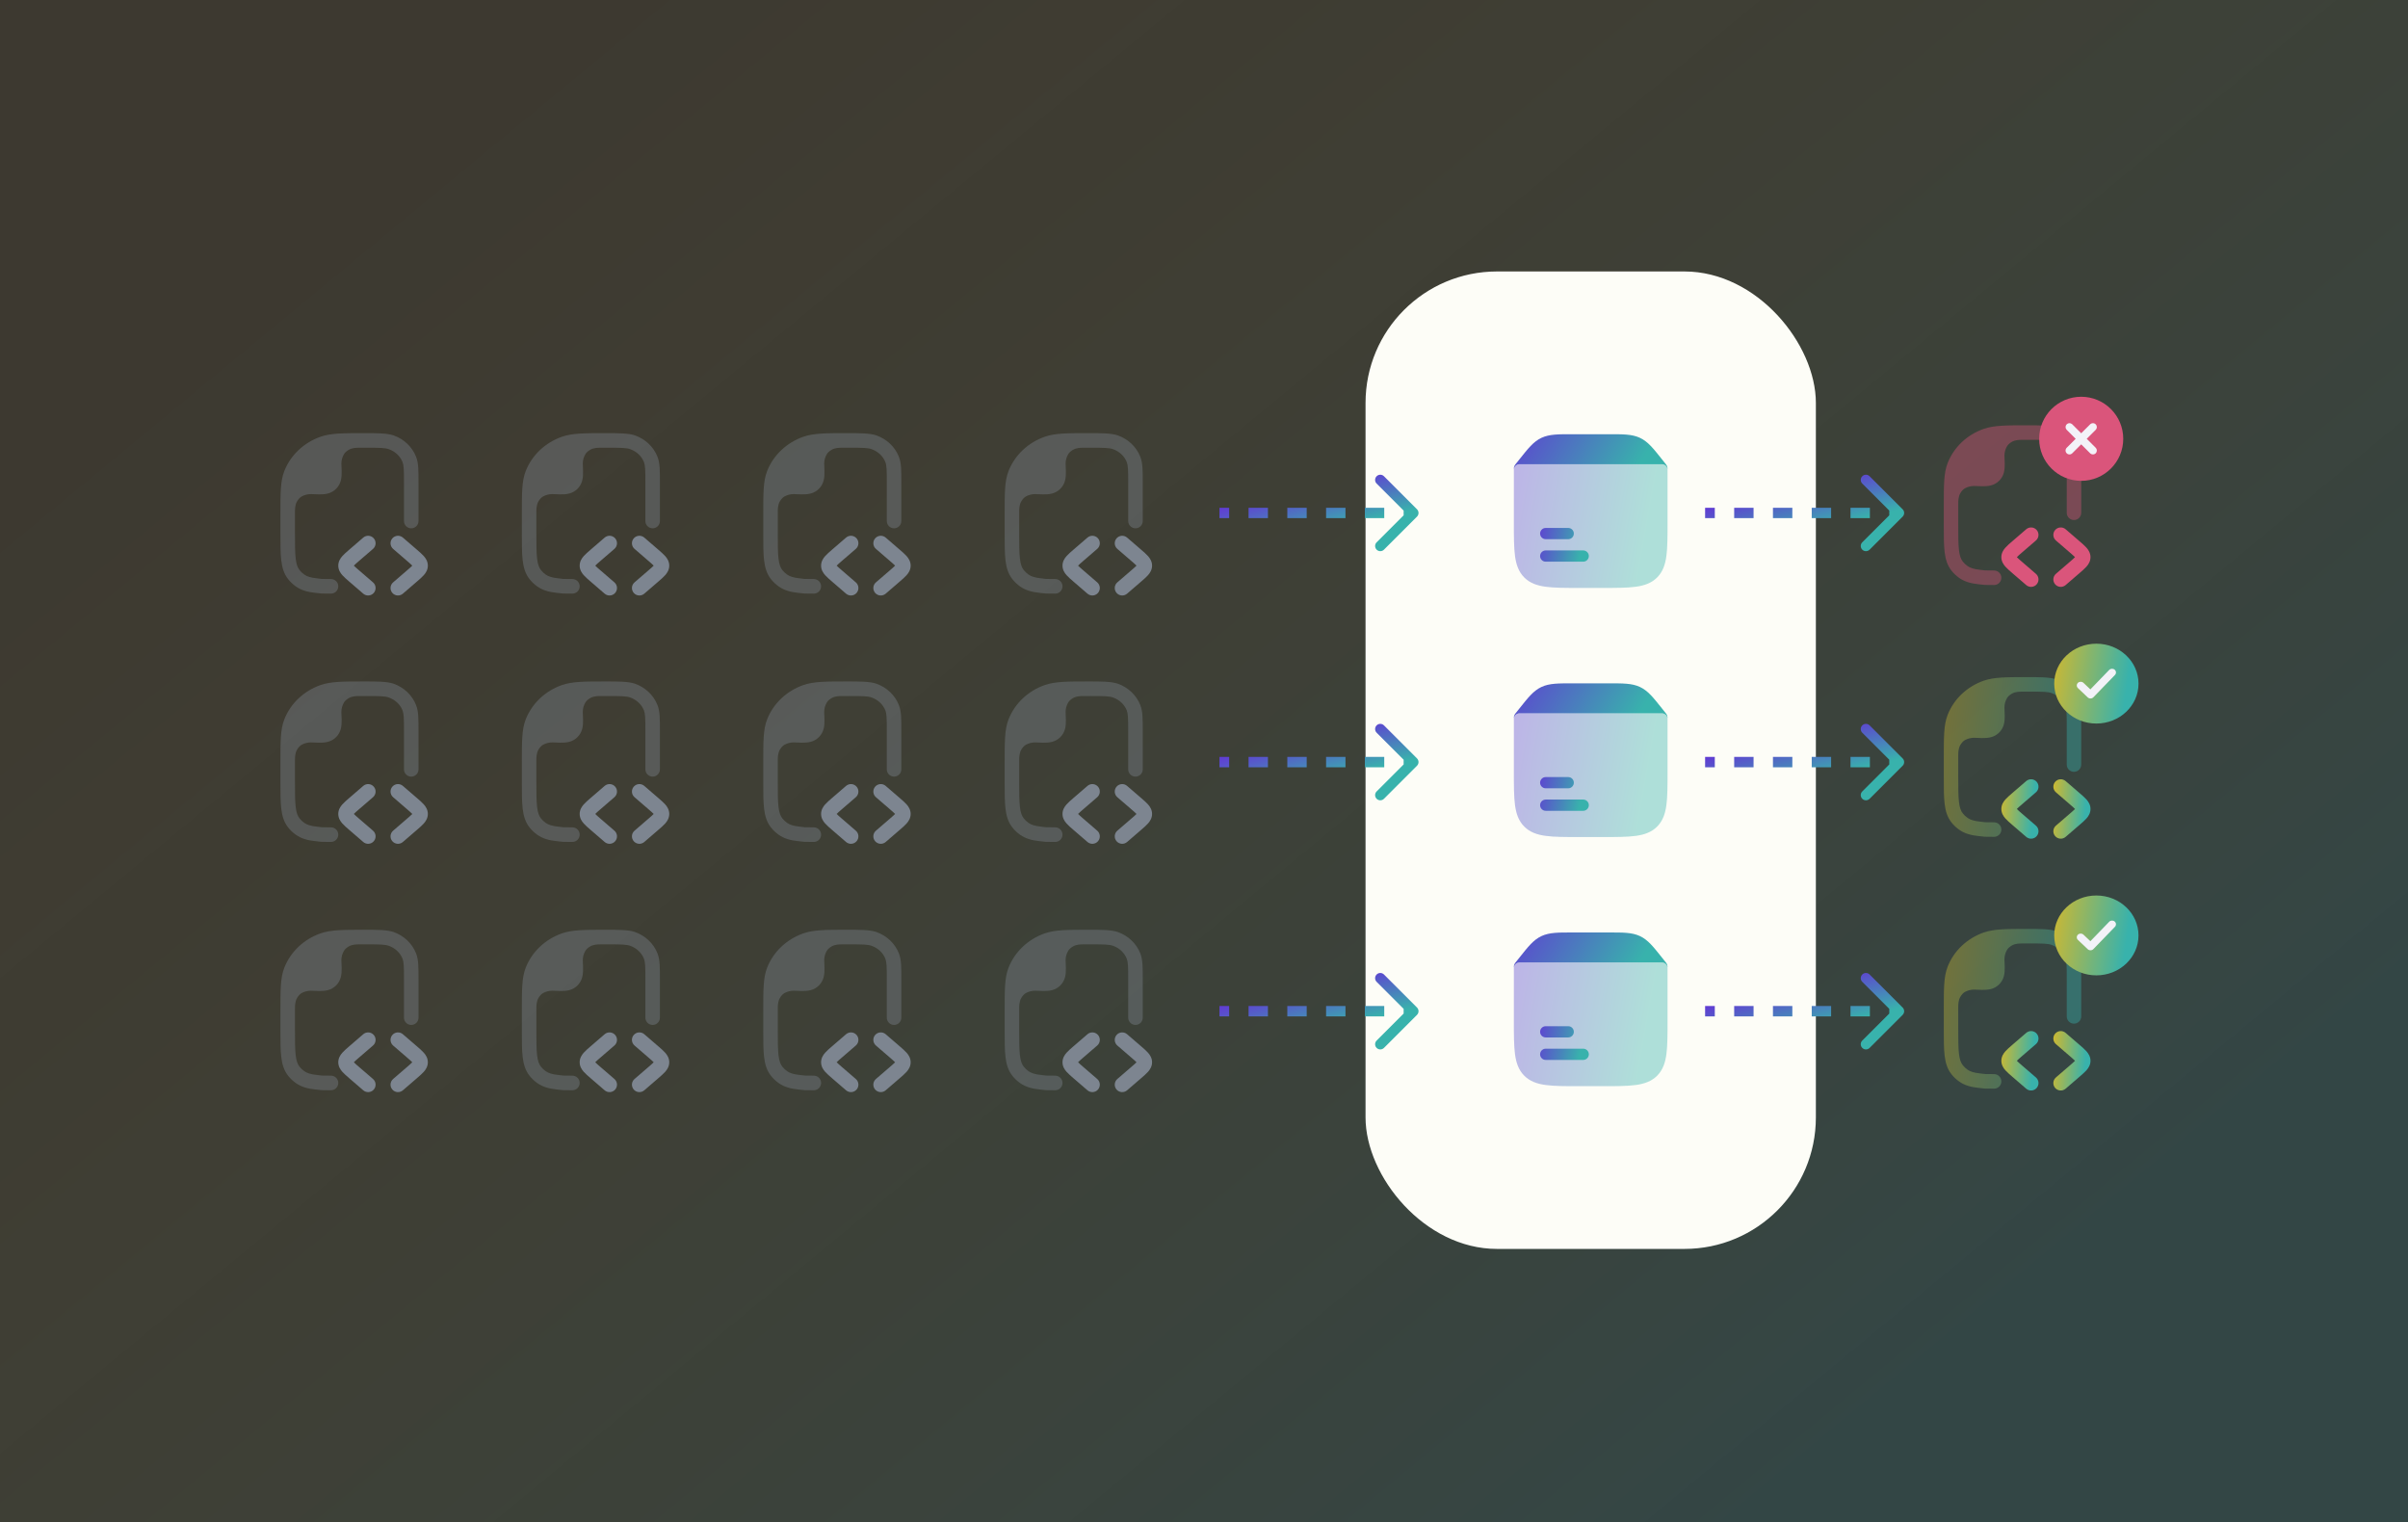 <svg width="348" height="220" viewBox="0 0 348 220" fill="none" xmlns="http://www.w3.org/2000/svg">
<rect x="0" y="0" width="348" height="220" fill="#333333" stroke="none"/>
<rect width="348" height="220" fill="url(#paint0_linear_3001_172)"/>
<path fill-rule="evenodd" clip-rule="evenodd" d="M56.7 77.796C56.311 78.248 56.362 78.929 56.813 79.318L58.797 81.028C59.193 81.369 59.431 81.576 59.583 81.737C59.431 81.897 59.193 82.105 58.797 82.445L56.813 84.155C56.362 84.544 56.311 85.225 56.7 85.677C57.089 86.128 57.77 86.178 58.221 85.79L60.206 84.079C60.222 84.066 60.237 84.052 60.253 84.038C60.629 83.714 60.99 83.403 61.248 83.112C61.531 82.793 61.832 82.343 61.832 81.737C61.832 81.13 61.531 80.68 61.248 80.361C60.99 80.07 60.629 79.759 60.253 79.435C60.237 79.421 60.222 79.408 60.206 79.394L58.221 77.683C57.77 77.295 57.089 77.345 56.7 77.796Z" fill="#7D8590"/>
<path fill-rule="evenodd" clip-rule="evenodd" d="M54.019 77.796C54.408 78.248 54.358 78.929 53.907 79.318L51.922 81.028C51.527 81.369 51.289 81.576 51.137 81.737C51.289 81.897 51.527 82.105 51.922 82.445L53.907 84.155C54.358 84.544 54.408 85.225 54.019 85.677C53.63 86.128 52.949 86.178 52.498 85.79L50.514 84.079C50.498 84.066 50.482 84.052 50.467 84.038C50.09 83.714 49.729 83.403 49.472 83.112C49.189 82.793 48.888 82.343 48.888 81.737C48.888 81.13 49.189 80.68 49.472 80.361C49.729 80.07 50.09 79.759 50.467 79.435C50.482 79.421 50.498 79.408 50.514 79.394L52.498 77.683C52.949 77.295 53.63 77.345 54.019 77.796Z" fill="#7D8590"/>
<path opacity="0.4" d="M45.583 85.671C46.642 85.781 46.17 85.781 47.833 85.781C48.415 85.781 48.887 85.309 48.887 84.727C48.887 84.145 48.415 83.673 47.833 83.673C46.098 83.673 46.738 83.672 45.8 83.573C44.879 83.477 44.357 83.297 43.971 83.024C43.711 82.84 43.482 82.623 43.29 82.381C43.014 82.033 42.831 81.567 42.732 80.718C42.63 79.844 42.628 78.704 42.628 77.061L42.628 73.932C42.628 73.644 42.628 72.956 42.931 72.446C43.117 72.132 43.356 71.87 43.601 71.737C43.997 71.521 44.45 71.399 44.932 71.399L46.054 71.438C46.464 71.447 46.942 71.434 47.404 71.31C48.304 71.069 49.006 70.367 49.248 69.467C49.371 69.005 49.384 68.527 49.376 68.117L49.336 66.995C49.336 66.49 49.47 66.051 49.705 65.643C49.842 65.405 50.08 65.187 50.408 64.996C50.907 64.706 51.504 64.703 51.869 64.701C52.233 64.7 52.618 64.698 52.94 64.698C54.918 64.698 55.638 64.713 56.181 64.905C57.122 65.236 57.84 65.928 58.175 66.776C58.258 66.988 58.317 67.266 58.349 67.75C58.382 68.242 58.382 68.871 58.382 69.778V75.293C58.382 75.873 58.852 76.343 59.432 76.343C60.013 76.343 60.483 75.873 60.483 75.293V69.742C60.483 68.88 60.483 68.181 60.445 67.611C60.407 67.023 60.325 66.5 60.127 65.999C59.557 64.554 58.361 63.439 56.877 62.916C55.95 62.589 54.362 62.59 52.685 62.59C49.622 62.59 47.803 62.59 46.311 63.115C43.917 63.959 42.004 65.752 41.094 68.056C40.791 68.824 40.656 69.649 40.591 70.638C40.527 71.61 40.527 72.81 40.527 74.34V77.126C40.527 78.688 40.527 79.953 40.646 80.964C40.769 82.014 41.031 82.918 41.646 83.694C41.964 84.096 42.34 84.45 42.761 84.748C43.565 85.316 44.494 85.557 45.583 85.671Z" fill="#7D8590"/>
<path fill-rule="evenodd" clip-rule="evenodd" d="M91.588 77.796C91.199 78.248 91.249 78.929 91.701 79.318L93.685 81.028C94.08 81.369 94.318 81.576 94.47 81.737C94.318 81.897 94.08 82.105 93.685 82.445L91.701 84.155C91.249 84.544 91.199 85.225 91.588 85.677C91.977 86.128 92.658 86.178 93.109 85.79L95.094 84.079C95.109 84.066 95.125 84.052 95.141 84.038C95.517 83.714 95.878 83.403 96.136 83.112C96.418 82.793 96.719 82.343 96.719 81.737C96.719 81.13 96.418 80.68 96.136 80.361C95.878 80.07 95.517 79.759 95.141 79.435C95.125 79.421 95.109 79.408 95.094 79.394L93.109 77.683C92.658 77.295 91.977 77.345 91.588 77.796Z" fill="#7D8590"/>
<path fill-rule="evenodd" clip-rule="evenodd" d="M88.906 77.796C89.295 78.248 89.245 78.929 88.793 79.318L86.809 81.028C86.414 81.369 86.176 81.576 86.023 81.737C86.176 81.897 86.414 82.105 86.809 82.445L88.793 84.155C89.245 84.544 89.295 85.225 88.906 85.677C88.517 86.128 87.836 86.178 87.385 85.79L85.4 84.079C85.385 84.066 85.369 84.052 85.353 84.038C84.977 83.714 84.616 83.403 84.358 83.112C84.076 82.793 83.774 82.343 83.774 81.737C83.774 81.13 84.076 80.68 84.358 80.361C84.616 80.07 84.977 79.759 85.353 79.435C85.369 79.421 85.385 79.408 85.4 79.394L87.385 77.683C87.836 77.295 88.517 77.345 88.906 77.796Z" fill="#7D8590"/>
<path opacity="0.4" d="M80.47 85.671C81.53 85.781 81.058 85.781 82.721 85.781C83.303 85.781 83.775 85.309 83.775 84.727C83.775 84.145 83.303 83.673 82.721 83.673C80.985 83.673 81.626 83.672 80.688 83.573C79.767 83.477 79.245 83.297 78.859 83.024C78.599 82.84 78.369 82.623 78.178 82.381C77.902 82.033 77.719 81.567 77.62 80.718C77.517 79.844 77.516 78.704 77.516 77.061L77.516 73.932C77.516 73.644 77.516 72.956 77.818 72.446C78.005 72.132 78.244 71.87 78.489 71.737C78.884 71.521 79.338 71.399 79.82 71.399L80.942 71.438C81.352 71.447 81.83 71.434 82.292 71.31C83.192 71.069 83.894 70.367 84.135 69.467C84.259 69.005 84.272 68.527 84.263 68.117L84.224 66.995C84.224 66.49 84.358 66.051 84.593 65.643C84.729 65.405 84.967 65.187 85.296 64.996C85.795 64.706 86.391 64.703 86.756 64.701C87.121 64.7 87.506 64.698 87.828 64.698C89.806 64.698 90.525 64.713 91.068 64.905C92.01 65.236 92.728 65.928 93.062 66.776C93.146 66.988 93.205 67.266 93.237 67.75C93.269 68.242 93.27 68.871 93.27 69.778V75.293C93.27 75.873 93.74 76.343 94.32 76.343C94.9 76.343 95.37 75.873 95.37 75.293V69.742C95.37 68.88 95.37 68.181 95.333 67.611C95.294 67.023 95.213 66.5 95.015 65.999C94.445 64.554 93.249 63.439 91.764 62.916C90.838 62.589 89.25 62.59 87.573 62.59C84.51 62.59 82.69 62.59 81.199 63.115C78.804 63.959 76.891 65.752 75.981 68.056C75.678 68.824 75.544 69.649 75.479 70.638C75.415 71.61 75.415 72.81 75.415 74.34V77.126C75.415 78.688 75.415 79.953 75.534 80.964C75.657 82.014 75.919 82.918 76.534 83.694C76.852 84.096 77.228 84.45 77.649 84.748C78.453 85.316 79.381 85.557 80.47 85.671Z" fill="#7D8590"/>
<path fill-rule="evenodd" clip-rule="evenodd" d="M126.475 77.796C126.087 78.248 126.137 78.929 126.588 79.318L128.573 81.028C128.968 81.369 129.206 81.576 129.358 81.737C129.206 81.897 128.968 82.105 128.573 82.445L126.588 84.155C126.137 84.544 126.087 85.225 126.475 85.677C126.864 86.128 127.545 86.178 127.997 85.79L129.981 84.079C129.997 84.066 130.013 84.052 130.028 84.038C130.405 83.714 130.766 83.403 131.023 83.112C131.306 82.793 131.607 82.343 131.607 81.737C131.607 81.13 131.306 80.68 131.023 80.361C130.766 80.07 130.405 79.759 130.028 79.435C130.013 79.421 129.997 79.408 129.981 79.394L127.997 77.683C127.545 77.295 126.864 77.345 126.475 77.796Z" fill="#7D8590"/>
<path fill-rule="evenodd" clip-rule="evenodd" d="M123.795 77.796C124.184 78.248 124.133 78.929 123.682 79.318L121.697 81.028C121.302 81.369 121.064 81.576 120.912 81.737C121.064 81.897 121.302 82.105 121.697 82.445L123.682 84.155C124.133 84.544 124.184 85.225 123.795 85.677C123.406 86.128 122.725 86.178 122.273 85.79L120.289 84.079C120.273 84.066 120.258 84.052 120.242 84.038C119.866 83.714 119.505 83.403 119.247 83.112C118.964 82.793 118.663 82.343 118.663 81.737C118.663 81.13 118.964 80.68 119.247 80.361C119.505 80.07 119.866 79.759 120.242 79.435C120.258 79.421 120.273 79.408 120.289 79.394L122.273 77.683C122.725 77.295 123.406 77.345 123.795 77.796Z" fill="#7D8590"/>
<path opacity="0.4" d="M115.359 85.671C116.418 85.781 115.947 85.781 117.609 85.781C118.191 85.781 118.663 85.309 118.663 84.727C118.663 84.145 118.191 83.673 117.609 83.673C115.874 83.673 116.515 83.672 115.577 83.573C114.656 83.477 114.134 83.297 113.748 83.024C113.487 82.84 113.258 82.623 113.066 82.381C112.791 82.033 112.608 81.567 112.508 80.718C112.406 79.844 112.404 78.704 112.404 77.061L112.404 73.932C112.404 73.644 112.404 72.956 112.707 72.446C112.894 72.132 113.132 71.87 113.378 71.737C113.773 71.521 114.226 71.399 114.708 71.399L115.83 71.438C116.24 71.447 116.719 71.434 117.181 71.31C118.08 71.069 118.783 70.367 119.024 69.467C119.148 69.005 119.161 68.527 119.152 68.117L119.113 66.995C119.113 66.49 119.247 66.051 119.481 65.643C119.618 65.405 119.856 65.187 120.185 64.996C120.683 64.706 121.28 64.703 121.645 64.701C122.01 64.7 122.395 64.698 122.716 64.698C124.695 64.698 125.414 64.713 125.957 64.905C126.898 65.236 127.616 65.928 127.951 66.776C128.035 66.988 128.094 67.266 128.126 67.75C128.158 68.242 128.158 68.871 128.158 69.778V75.293C128.158 75.873 128.629 76.343 129.209 76.343C129.789 76.343 130.259 75.873 130.259 75.293V69.742C130.259 68.88 130.259 68.181 130.222 67.611C130.183 67.023 130.101 66.5 129.904 65.999C129.333 64.554 128.138 63.439 126.653 62.916C125.726 62.589 124.139 62.59 122.461 62.59C119.398 62.59 117.579 62.59 116.088 63.115C113.693 63.959 111.78 65.752 110.87 68.056C110.567 68.824 110.433 69.649 110.368 70.638C110.304 71.61 110.304 72.81 110.304 74.34V77.126C110.304 78.688 110.304 79.953 110.422 80.964C110.545 82.014 110.808 82.918 111.422 83.694C111.741 84.096 112.117 84.45 112.538 84.748C113.341 85.316 114.27 85.557 115.359 85.671Z" fill="#7D8590"/>
<path fill-rule="evenodd" clip-rule="evenodd" d="M161.363 77.796C160.974 78.248 161.025 78.929 161.476 79.318L163.46 81.028C163.856 81.369 164.094 81.576 164.246 81.737C164.094 81.897 163.856 82.105 163.46 82.445L161.476 84.155C161.025 84.544 160.974 85.225 161.363 85.677C161.752 86.128 162.433 86.178 162.884 85.79L164.869 84.079C164.885 84.066 164.9 84.052 164.916 84.038C165.292 83.714 165.653 83.403 165.911 83.112C166.194 82.793 166.495 82.343 166.495 81.737C166.495 81.13 166.194 80.68 165.911 80.361C165.653 80.07 165.292 79.759 164.916 79.435C164.9 79.421 164.885 79.408 164.869 79.394L162.884 77.683C162.433 77.295 161.752 77.345 161.363 77.796Z" fill="#7D8590"/>
<path fill-rule="evenodd" clip-rule="evenodd" d="M158.683 77.796C159.071 78.248 159.021 78.929 158.57 79.318L156.585 81.028C156.19 81.369 155.952 81.576 155.8 81.737C155.952 81.897 156.19 82.105 156.585 82.445L158.57 84.155C159.021 84.544 159.071 85.225 158.683 85.677C158.294 86.128 157.612 86.178 157.161 85.79L155.177 84.079C155.161 84.066 155.145 84.052 155.13 84.038C154.753 83.714 154.392 83.403 154.135 83.112C153.852 82.793 153.551 82.343 153.551 81.737C153.551 81.13 153.852 80.68 154.135 80.361C154.392 80.07 154.753 79.759 155.13 79.435C155.145 79.421 155.161 79.408 155.177 79.394L157.161 77.683C157.612 77.295 158.294 77.345 158.683 77.796Z" fill="#7D8590"/>
<path opacity="0.4" d="M150.247 85.671C151.306 85.781 150.835 85.781 152.497 85.781C153.079 85.781 153.551 85.309 153.551 84.727C153.551 84.145 153.079 83.673 152.497 83.673C150.762 83.673 151.402 83.672 150.464 83.573C149.543 83.477 149.021 83.297 148.635 83.024C148.375 82.84 148.146 82.623 147.954 82.381C147.678 82.033 147.496 81.567 147.396 80.718C147.294 79.844 147.292 78.704 147.292 77.061L147.292 73.932C147.292 73.644 147.292 72.956 147.595 72.446C147.781 72.132 148.02 71.87 148.265 71.737C148.661 71.521 149.114 71.399 149.596 71.399L150.718 71.438C151.128 71.447 151.606 71.434 152.068 71.31C152.968 71.069 153.671 70.367 153.912 69.467C154.035 69.005 154.048 68.527 154.04 68.117L154 66.995C154 66.49 154.135 66.051 154.369 65.643C154.506 65.405 154.744 65.187 155.073 64.996C155.571 64.706 156.168 64.703 156.533 64.701C156.897 64.7 157.282 64.698 157.604 64.698C159.582 64.698 160.302 64.713 160.845 64.905C161.786 65.236 162.504 65.928 162.839 66.776C162.922 66.988 162.982 67.266 163.013 67.75C163.046 68.242 163.046 68.871 163.046 69.778V75.293C163.046 75.873 163.516 76.343 164.096 76.343C164.677 76.343 165.147 75.873 165.147 75.293V69.742C165.147 68.88 165.147 68.181 165.109 67.611C165.071 67.023 164.989 66.5 164.791 65.999C164.221 64.554 163.025 63.439 161.541 62.916C160.614 62.589 159.026 62.59 157.349 62.59C154.286 62.59 152.467 62.59 150.975 63.115C148.581 63.959 146.668 65.752 145.758 68.056C145.455 68.824 145.32 69.649 145.255 70.638C145.191 71.61 145.191 72.81 145.191 74.34V77.126C145.191 78.688 145.191 79.953 145.31 80.964C145.433 82.014 145.695 82.918 146.31 83.694C146.628 84.096 147.004 84.45 147.425 84.748C148.229 85.316 149.158 85.557 150.247 85.671Z" fill="#7D8590"/>
<path fill-rule="evenodd" clip-rule="evenodd" d="M56.7 113.679C56.311 114.13 56.362 114.811 56.813 115.2L58.797 116.911C59.193 117.251 59.431 117.459 59.583 117.619C59.431 117.779 59.193 117.987 58.797 118.327L56.813 120.038C56.362 120.427 56.311 121.108 56.7 121.559C57.089 122.01 57.77 122.061 58.221 121.672L60.206 119.961C60.222 119.948 60.237 119.934 60.253 119.921C60.629 119.597 60.99 119.286 61.248 118.994C61.531 118.675 61.832 118.226 61.832 117.619C61.832 117.012 61.531 116.563 61.248 116.243C60.99 115.952 60.629 115.641 60.253 115.317C60.237 115.303 60.222 115.29 60.206 115.276L58.221 113.566C57.77 113.177 57.089 113.227 56.7 113.679Z" fill="#7D8590"/>
<path fill-rule="evenodd" clip-rule="evenodd" d="M54.019 113.679C54.408 114.13 54.358 114.811 53.907 115.2L51.922 116.911C51.527 117.251 51.289 117.459 51.137 117.619C51.289 117.779 51.527 117.987 51.922 118.327L53.907 120.038C54.358 120.427 54.408 121.108 54.019 121.559C53.63 122.01 52.949 122.061 52.498 121.672L50.514 119.961C50.498 119.948 50.482 119.934 50.467 119.921C50.09 119.597 49.729 119.286 49.472 118.994C49.189 118.675 48.888 118.226 48.888 117.619C48.888 117.012 49.189 116.563 49.472 116.243C49.729 115.952 50.09 115.641 50.467 115.317C50.482 115.303 50.498 115.29 50.514 115.276L52.498 113.566C52.949 113.177 53.63 113.227 54.019 113.679Z" fill="#7D8590"/>
<path opacity="0.4" d="M45.583 121.553C46.642 121.664 46.17 121.664 47.833 121.664C48.415 121.664 48.887 121.192 48.887 120.61C48.887 120.027 48.415 119.555 47.833 119.555C46.098 119.555 46.738 119.554 45.8 119.456C44.879 119.36 44.357 119.18 43.971 118.907C43.711 118.723 43.482 118.506 43.29 118.264C43.014 117.916 42.831 117.449 42.732 116.6C42.63 115.727 42.628 114.586 42.628 112.943L42.628 109.815C42.628 109.527 42.628 108.838 42.931 108.329C43.117 108.015 43.356 107.752 43.601 107.619C43.997 107.404 44.45 107.281 44.932 107.281L46.054 107.321C46.464 107.329 46.942 107.316 47.404 107.193C48.304 106.952 49.006 106.249 49.248 105.349C49.371 104.887 49.384 104.409 49.376 103.999L49.336 102.877C49.336 102.372 49.47 101.933 49.705 101.525C49.842 101.287 50.08 101.069 50.408 100.878C50.907 100.588 51.504 100.585 51.869 100.584C52.233 100.582 52.618 100.581 52.94 100.581C54.918 100.581 55.638 100.596 56.181 100.787C57.122 101.119 57.84 101.811 58.175 102.658C58.258 102.87 58.317 103.149 58.349 103.632C58.382 104.125 58.382 104.753 58.382 105.66V111.175C58.382 111.755 58.852 112.225 59.432 112.225C60.013 112.225 60.483 111.755 60.483 111.175V105.624C60.483 104.762 60.483 104.063 60.445 103.493C60.407 102.906 60.325 102.382 60.127 101.881C59.557 100.437 58.361 99.321 56.877 98.798C55.95 98.472 54.362 98.472 52.685 98.472C49.622 98.472 47.803 98.472 46.311 98.997C43.917 99.841 42.004 101.634 41.094 103.939C40.791 104.707 40.656 105.531 40.591 106.52C40.527 107.492 40.527 108.692 40.527 110.222V113.009C40.527 114.571 40.527 115.836 40.646 116.847C40.769 117.897 41.031 118.8 41.646 119.576C41.964 119.978 42.34 120.332 42.761 120.63C43.565 121.198 44.494 121.439 45.583 121.553Z" fill="#7D8590"/>
<path fill-rule="evenodd" clip-rule="evenodd" d="M91.588 113.679C91.199 114.13 91.249 114.811 91.701 115.2L93.685 116.911C94.08 117.251 94.318 117.459 94.47 117.619C94.318 117.779 94.08 117.987 93.685 118.327L91.701 120.038C91.249 120.427 91.199 121.108 91.588 121.559C91.977 122.01 92.658 122.061 93.109 121.672L95.094 119.961C95.109 119.948 95.125 119.934 95.141 119.921C95.517 119.597 95.878 119.286 96.136 118.994C96.418 118.675 96.719 118.226 96.719 117.619C96.719 117.012 96.418 116.563 96.136 116.243C95.878 115.952 95.517 115.641 95.141 115.317C95.125 115.303 95.109 115.29 95.094 115.276L93.109 113.566C92.658 113.177 91.977 113.227 91.588 113.679Z" fill="#7D8590"/>
<path fill-rule="evenodd" clip-rule="evenodd" d="M88.906 113.679C89.295 114.13 89.245 114.811 88.793 115.2L86.809 116.911C86.414 117.251 86.176 117.459 86.023 117.619C86.176 117.779 86.414 117.987 86.809 118.327L88.793 120.038C89.245 120.427 89.295 121.108 88.906 121.559C88.517 122.01 87.836 122.061 87.385 121.672L85.4 119.961C85.385 119.948 85.369 119.934 85.353 119.921C84.977 119.597 84.616 119.286 84.358 118.994C84.076 118.675 83.774 118.226 83.774 117.619C83.774 117.012 84.076 116.563 84.358 116.243C84.616 115.952 84.977 115.641 85.353 115.317C85.369 115.303 85.385 115.29 85.4 115.276L87.385 113.566C87.836 113.177 88.517 113.227 88.906 113.679Z" fill="#7D8590"/>
<path opacity="0.4" d="M80.47 121.553C81.53 121.664 81.058 121.664 82.721 121.664C83.303 121.664 83.775 121.192 83.775 120.61C83.775 120.027 83.303 119.555 82.721 119.555C80.985 119.555 81.626 119.554 80.688 119.456C79.767 119.36 79.245 119.18 78.859 118.907C78.599 118.723 78.369 118.506 78.178 118.264C77.902 117.916 77.719 117.449 77.62 116.6C77.517 115.727 77.516 114.586 77.516 112.943L77.516 109.815C77.516 109.527 77.516 108.838 77.818 108.329C78.005 108.015 78.244 107.752 78.489 107.619C78.884 107.404 79.338 107.281 79.82 107.281L80.942 107.321C81.352 107.329 81.83 107.316 82.292 107.193C83.192 106.952 83.894 106.249 84.135 105.349C84.259 104.887 84.272 104.409 84.263 103.999L84.224 102.877C84.224 102.372 84.358 101.933 84.593 101.525C84.729 101.287 84.967 101.069 85.296 100.878C85.795 100.588 86.391 100.585 86.756 100.584C87.121 100.582 87.506 100.581 87.828 100.581C89.806 100.581 90.525 100.596 91.068 100.787C92.01 101.119 92.728 101.811 93.062 102.658C93.146 102.87 93.205 103.149 93.237 103.632C93.269 104.125 93.27 104.753 93.27 105.66V111.175C93.27 111.755 93.74 112.225 94.32 112.225C94.9 112.225 95.37 111.755 95.37 111.175V105.624C95.37 104.762 95.37 104.063 95.333 103.493C95.294 102.906 95.213 102.382 95.015 101.881C94.445 100.437 93.249 99.321 91.764 98.798C90.838 98.472 89.25 98.472 87.573 98.472C84.51 98.472 82.69 98.472 81.199 98.997C78.804 99.841 76.891 101.634 75.981 103.939C75.678 104.707 75.544 105.531 75.479 106.52C75.415 107.492 75.415 108.692 75.415 110.222V113.009C75.415 114.571 75.415 115.836 75.534 116.847C75.657 117.897 75.919 118.8 76.534 119.576C76.852 119.978 77.228 120.332 77.649 120.63C78.453 121.198 79.381 121.439 80.47 121.553Z" fill="#7D8590"/>
<path fill-rule="evenodd" clip-rule="evenodd" d="M126.475 113.679C126.087 114.13 126.137 114.811 126.588 115.2L128.573 116.911C128.968 117.251 129.206 117.459 129.358 117.619C129.206 117.779 128.968 117.987 128.573 118.327L126.588 120.038C126.137 120.427 126.087 121.108 126.475 121.559C126.864 122.01 127.545 122.061 127.997 121.672L129.981 119.961C129.997 119.948 130.013 119.934 130.028 119.921C130.405 119.597 130.766 119.286 131.023 118.994C131.306 118.675 131.607 118.226 131.607 117.619C131.607 117.012 131.306 116.563 131.023 116.243C130.766 115.952 130.405 115.641 130.028 115.317C130.013 115.303 129.997 115.29 129.981 115.276L127.997 113.566C127.545 113.177 126.864 113.227 126.475 113.679Z" fill="#7D8590"/>
<path fill-rule="evenodd" clip-rule="evenodd" d="M123.795 113.679C124.184 114.13 124.133 114.811 123.682 115.2L121.697 116.911C121.302 117.251 121.064 117.459 120.912 117.619C121.064 117.779 121.302 117.987 121.697 118.327L123.682 120.038C124.133 120.427 124.184 121.108 123.795 121.559C123.406 122.01 122.725 122.061 122.273 121.672L120.289 119.961C120.273 119.948 120.258 119.934 120.242 119.921C119.866 119.597 119.505 119.286 119.247 118.994C118.964 118.675 118.663 118.226 118.663 117.619C118.663 117.012 118.964 116.563 119.247 116.243C119.505 115.952 119.866 115.641 120.242 115.317C120.258 115.303 120.273 115.29 120.289 115.276L122.273 113.566C122.725 113.177 123.406 113.227 123.795 113.679Z" fill="#7D8590"/>
<path opacity="0.4" d="M115.359 121.553C116.418 121.664 115.947 121.664 117.609 121.664C118.191 121.664 118.663 121.192 118.663 120.61C118.663 120.027 118.191 119.555 117.609 119.555C115.874 119.555 116.515 119.554 115.577 119.456C114.656 119.36 114.134 119.18 113.748 118.907C113.487 118.723 113.258 118.506 113.066 118.264C112.791 117.916 112.608 117.449 112.508 116.6C112.406 115.727 112.404 114.586 112.404 112.943L112.404 109.815C112.404 109.527 112.404 108.838 112.707 108.329C112.894 108.015 113.132 107.752 113.378 107.619C113.773 107.404 114.226 107.281 114.708 107.281L115.83 107.321C116.24 107.329 116.719 107.316 117.181 107.193C118.08 106.952 118.783 106.249 119.024 105.349C119.148 104.887 119.161 104.409 119.152 103.999L119.113 102.877C119.113 102.372 119.247 101.933 119.481 101.525C119.618 101.287 119.856 101.069 120.185 100.878C120.683 100.588 121.28 100.585 121.645 100.584C122.01 100.582 122.395 100.581 122.716 100.581C124.695 100.581 125.414 100.596 125.957 100.787C126.898 101.119 127.616 101.811 127.951 102.658C128.035 102.87 128.094 103.149 128.126 103.632C128.158 104.125 128.158 104.753 128.158 105.66V111.175C128.158 111.755 128.629 112.225 129.209 112.225C129.789 112.225 130.259 111.755 130.259 111.175V105.624C130.259 104.762 130.259 104.063 130.222 103.493C130.183 102.906 130.101 102.382 129.904 101.881C129.333 100.437 128.138 99.321 126.653 98.798C125.726 98.472 124.139 98.472 122.461 98.472C119.398 98.472 117.579 98.472 116.088 98.997C113.693 99.841 111.78 101.634 110.87 103.939C110.567 104.707 110.433 105.531 110.368 106.52C110.304 107.492 110.304 108.692 110.304 110.222V113.009C110.304 114.571 110.304 115.836 110.422 116.847C110.545 117.897 110.808 118.8 111.422 119.576C111.741 119.978 112.117 120.332 112.538 120.63C113.341 121.198 114.27 121.439 115.359 121.553Z" fill="#7D8590"/>
<path fill-rule="evenodd" clip-rule="evenodd" d="M161.363 113.679C160.974 114.13 161.025 114.811 161.476 115.2L163.46 116.911C163.856 117.251 164.094 117.459 164.246 117.619C164.094 117.779 163.856 117.987 163.46 118.327L161.476 120.038C161.025 120.427 160.974 121.108 161.363 121.559C161.752 122.01 162.433 122.061 162.884 121.672L164.869 119.961C164.885 119.948 164.9 119.934 164.916 119.921C165.292 119.597 165.653 119.286 165.911 118.994C166.194 118.675 166.495 118.226 166.495 117.619C166.495 117.012 166.194 116.563 165.911 116.243C165.653 115.952 165.292 115.641 164.916 115.317C164.9 115.303 164.885 115.29 164.869 115.276L162.884 113.566C162.433 113.177 161.752 113.227 161.363 113.679Z" fill="#7D8590"/>
<path fill-rule="evenodd" clip-rule="evenodd" d="M158.683 113.679C159.071 114.13 159.021 114.811 158.57 115.2L156.585 116.911C156.19 117.251 155.952 117.459 155.8 117.619C155.952 117.779 156.19 117.987 156.585 118.327L158.57 120.038C159.021 120.427 159.071 121.108 158.683 121.559C158.294 122.01 157.612 122.061 157.161 121.672L155.177 119.961C155.161 119.948 155.145 119.934 155.13 119.921C154.753 119.597 154.392 119.286 154.135 118.994C153.852 118.675 153.551 118.226 153.551 117.619C153.551 117.012 153.852 116.563 154.135 116.243C154.392 115.952 154.753 115.641 155.13 115.317C155.145 115.303 155.161 115.29 155.177 115.276L157.161 113.566C157.612 113.177 158.294 113.227 158.683 113.679Z" fill="#7D8590"/>
<path opacity="0.4" d="M150.247 121.553C151.306 121.664 150.835 121.664 152.497 121.664C153.079 121.664 153.551 121.192 153.551 120.61C153.551 120.027 153.079 119.555 152.497 119.555C150.762 119.555 151.402 119.554 150.464 119.456C149.543 119.36 149.021 119.18 148.635 118.907C148.375 118.723 148.146 118.506 147.954 118.264C147.678 117.916 147.496 117.449 147.396 116.6C147.294 115.727 147.292 114.586 147.292 112.943L147.292 109.815C147.292 109.527 147.292 108.838 147.595 108.329C147.781 108.015 148.02 107.752 148.265 107.619C148.661 107.404 149.114 107.281 149.596 107.281L150.718 107.321C151.128 107.329 151.606 107.316 152.068 107.193C152.968 106.952 153.671 106.249 153.912 105.349C154.035 104.887 154.048 104.409 154.04 103.999L154 102.877C154 102.372 154.135 101.933 154.369 101.525C154.506 101.287 154.744 101.069 155.073 100.878C155.571 100.588 156.168 100.585 156.533 100.584C156.897 100.582 157.282 100.581 157.604 100.581C159.582 100.581 160.302 100.596 160.845 100.787C161.786 101.119 162.504 101.811 162.839 102.658C162.922 102.87 162.982 103.149 163.013 103.632C163.046 104.125 163.046 104.753 163.046 105.66V111.175C163.046 111.755 163.516 112.225 164.096 112.225C164.677 112.225 165.147 111.755 165.147 111.175V105.624C165.147 104.762 165.147 104.063 165.109 103.493C165.071 102.906 164.989 102.382 164.791 101.881C164.221 100.437 163.025 99.321 161.541 98.798C160.614 98.472 159.026 98.472 157.349 98.472C154.286 98.472 152.467 98.472 150.975 98.997C148.581 99.841 146.668 101.634 145.758 103.939C145.455 104.707 145.32 105.531 145.255 106.52C145.191 107.492 145.191 108.692 145.191 110.222V113.009C145.191 114.571 145.191 115.836 145.31 116.847C145.433 117.897 145.695 118.8 146.31 119.576C146.628 119.978 147.004 120.332 147.425 120.63C148.229 121.198 149.158 121.439 150.247 121.553Z" fill="#7D8590"/>
<path fill-rule="evenodd" clip-rule="evenodd" d="M56.7 149.561C56.311 150.012 56.362 150.694 56.813 151.083L58.797 152.793C59.193 153.133 59.431 153.341 59.583 153.501C59.431 153.662 59.193 153.869 58.797 154.21L56.813 155.92C56.362 156.309 56.311 156.99 56.7 157.442C57.089 157.893 57.77 157.943 58.221 157.555L60.206 155.844C60.222 155.83 60.237 155.817 60.253 155.803C60.629 155.479 60.99 155.168 61.248 154.877C61.531 154.558 61.832 154.108 61.832 153.501C61.832 152.895 61.531 152.445 61.248 152.126C60.99 151.835 60.629 151.524 60.253 151.199C60.237 151.186 60.222 151.172 60.206 151.159L58.221 149.448C57.77 149.059 57.089 149.11 56.7 149.561Z" fill="#7D8590"/>
<path fill-rule="evenodd" clip-rule="evenodd" d="M54.019 149.561C54.408 150.012 54.358 150.694 53.907 151.083L51.922 152.793C51.527 153.133 51.289 153.341 51.137 153.501C51.289 153.662 51.527 153.869 51.922 154.21L53.907 155.92C54.358 156.309 54.408 156.99 54.019 157.442C53.63 157.893 52.949 157.943 52.498 157.555L50.514 155.844C50.498 155.83 50.482 155.817 50.467 155.803C50.09 155.479 49.729 155.168 49.472 154.877C49.189 154.558 48.888 154.108 48.888 153.501C48.888 152.895 49.189 152.445 49.472 152.126C49.729 151.835 50.09 151.524 50.467 151.199C50.482 151.186 50.498 151.172 50.514 151.159L52.498 149.448C52.949 149.059 53.63 149.11 54.019 149.561Z" fill="#7D8590"/>
<path opacity="0.4" d="M45.583 157.435C46.642 157.546 46.17 157.546 47.833 157.546C48.415 157.546 48.887 157.074 48.887 156.492C48.887 155.91 48.415 155.438 47.833 155.438C46.098 155.438 46.738 155.437 45.8 155.338C44.879 155.242 44.357 155.062 43.971 154.789C43.711 154.605 43.482 154.388 43.29 154.146C43.014 153.798 42.831 153.331 42.732 152.483C42.63 151.609 42.628 150.469 42.628 148.826L42.628 145.697C42.628 145.409 42.628 144.72 42.931 144.211C43.117 143.897 43.356 143.635 43.601 143.501C43.997 143.286 44.45 143.164 44.932 143.164L46.054 143.203C46.464 143.212 46.942 143.199 47.404 143.075C48.304 142.834 49.006 142.131 49.248 141.232C49.371 140.77 49.384 140.292 49.376 139.882L49.336 138.759C49.336 138.255 49.47 137.816 49.705 137.408C49.842 137.17 50.08 136.952 50.408 136.761C50.907 136.471 51.504 136.468 51.869 136.466C52.233 136.465 52.618 136.463 52.94 136.463C54.918 136.463 55.638 136.478 56.181 136.67C57.122 137.001 57.84 137.693 58.175 138.541C58.258 138.753 58.317 139.031 58.349 139.515C58.382 140.007 58.382 140.636 58.382 141.542V147.058C58.382 147.638 58.852 148.108 59.432 148.108C60.013 148.108 60.483 147.638 60.483 147.058V141.507C60.483 140.645 60.483 139.946 60.445 139.376C60.407 138.788 60.325 138.265 60.127 137.764C59.557 136.319 58.361 135.204 56.877 134.68C55.95 134.354 54.362 134.354 52.685 134.355C49.622 134.355 47.803 134.354 46.311 134.88C43.917 135.724 42.004 137.517 41.094 139.821C40.791 140.589 40.656 141.414 40.591 142.403C40.527 143.375 40.527 144.575 40.527 146.105V148.891C40.527 150.453 40.527 151.718 40.646 152.729C40.769 153.779 41.031 154.683 41.646 155.459C41.964 155.86 42.34 156.215 42.761 156.513C43.565 157.081 44.494 157.322 45.583 157.435Z" fill="#7D8590"/>
<path fill-rule="evenodd" clip-rule="evenodd" d="M91.588 149.561C91.199 150.012 91.249 150.694 91.701 151.083L93.685 152.793C94.08 153.133 94.318 153.341 94.47 153.501C94.318 153.662 94.08 153.869 93.685 154.21L91.701 155.92C91.249 156.309 91.199 156.99 91.588 157.442C91.977 157.893 92.658 157.943 93.109 157.555L95.094 155.844C95.109 155.83 95.125 155.817 95.141 155.803C95.517 155.479 95.878 155.168 96.136 154.877C96.418 154.558 96.719 154.108 96.719 153.501C96.719 152.895 96.418 152.445 96.136 152.126C95.878 151.835 95.517 151.524 95.141 151.199C95.125 151.186 95.109 151.172 95.094 151.159L93.109 149.448C92.658 149.059 91.977 149.11 91.588 149.561Z" fill="#7D8590"/>
<path fill-rule="evenodd" clip-rule="evenodd" d="M88.906 149.561C89.295 150.012 89.245 150.694 88.793 151.083L86.809 152.793C86.414 153.133 86.176 153.341 86.023 153.501C86.176 153.662 86.414 153.869 86.809 154.21L88.793 155.92C89.245 156.309 89.295 156.99 88.906 157.442C88.517 157.893 87.836 157.943 87.385 157.555L85.4 155.844C85.385 155.83 85.369 155.817 85.353 155.803C84.977 155.479 84.616 155.168 84.358 154.877C84.076 154.558 83.774 154.108 83.774 153.501C83.774 152.895 84.076 152.445 84.358 152.126C84.616 151.835 84.977 151.524 85.353 151.199C85.369 151.186 85.385 151.172 85.4 151.159L87.385 149.448C87.836 149.059 88.517 149.11 88.906 149.561Z" fill="#7D8590"/>
<path opacity="0.4" d="M80.47 157.435C81.53 157.546 81.058 157.546 82.721 157.546C83.303 157.546 83.775 157.074 83.775 156.492C83.775 155.91 83.303 155.438 82.721 155.438C80.985 155.438 81.626 155.437 80.688 155.338C79.767 155.242 79.245 155.062 78.859 154.789C78.599 154.605 78.369 154.388 78.178 154.146C77.902 153.798 77.719 153.331 77.62 152.483C77.517 151.609 77.516 150.469 77.516 148.826L77.516 145.697C77.516 145.409 77.516 144.72 77.818 144.211C78.005 143.897 78.244 143.635 78.489 143.501C78.884 143.286 79.338 143.164 79.82 143.164L80.942 143.203C81.352 143.212 81.83 143.199 82.292 143.075C83.192 142.834 83.894 142.131 84.135 141.232C84.259 140.77 84.272 140.292 84.263 139.882L84.224 138.759C84.224 138.255 84.358 137.816 84.593 137.408C84.729 137.17 84.967 136.952 85.296 136.761C85.795 136.471 86.391 136.468 86.756 136.466C87.121 136.465 87.506 136.463 87.828 136.463C89.806 136.463 90.525 136.478 91.068 136.67C92.01 137.001 92.728 137.693 93.062 138.541C93.146 138.753 93.205 139.031 93.237 139.515C93.269 140.007 93.27 140.636 93.27 141.542V147.058C93.27 147.638 93.74 148.108 94.32 148.108C94.9 148.108 95.37 147.638 95.37 147.058V141.507C95.37 140.645 95.37 139.946 95.333 139.376C95.294 138.788 95.213 138.265 95.015 137.764C94.445 136.319 93.249 135.204 91.764 134.68C90.838 134.354 89.25 134.354 87.573 134.355C84.51 134.355 82.69 134.354 81.199 134.88C78.804 135.724 76.891 137.517 75.981 139.821C75.678 140.589 75.544 141.414 75.479 142.403C75.415 143.375 75.415 144.575 75.415 146.105V148.891C75.415 150.453 75.415 151.718 75.534 152.729C75.657 153.779 75.919 154.683 76.534 155.459C76.852 155.86 77.228 156.215 77.649 156.513C78.453 157.081 79.381 157.322 80.47 157.435Z" fill="#7D8590"/>
<path fill-rule="evenodd" clip-rule="evenodd" d="M126.475 149.561C126.087 150.012 126.137 150.694 126.588 151.083L128.573 152.793C128.968 153.133 129.206 153.341 129.358 153.501C129.206 153.662 128.968 153.869 128.573 154.21L126.588 155.92C126.137 156.309 126.087 156.99 126.475 157.442C126.864 157.893 127.545 157.943 127.997 157.555L129.981 155.844C129.997 155.83 130.013 155.817 130.028 155.803C130.405 155.479 130.766 155.168 131.023 154.877C131.306 154.558 131.607 154.108 131.607 153.501C131.607 152.895 131.306 152.445 131.023 152.126C130.766 151.835 130.405 151.524 130.028 151.199C130.013 151.186 129.997 151.172 129.981 151.159L127.997 149.448C127.545 149.059 126.864 149.11 126.475 149.561Z" fill="#7D8590"/>
<path fill-rule="evenodd" clip-rule="evenodd" d="M123.795 149.561C124.184 150.012 124.133 150.694 123.682 151.083L121.697 152.793C121.302 153.133 121.064 153.341 120.912 153.501C121.064 153.662 121.302 153.869 121.697 154.21L123.682 155.92C124.133 156.309 124.184 156.99 123.795 157.442C123.406 157.893 122.725 157.943 122.273 157.555L120.289 155.844C120.273 155.83 120.258 155.817 120.242 155.803C119.866 155.479 119.505 155.168 119.247 154.877C118.964 154.558 118.663 154.108 118.663 153.501C118.663 152.895 118.964 152.445 119.247 152.126C119.505 151.835 119.866 151.524 120.242 151.199C120.258 151.186 120.273 151.172 120.289 151.159L122.273 149.448C122.725 149.059 123.406 149.11 123.795 149.561Z" fill="#7D8590"/>
<path opacity="0.4" d="M115.359 157.435C116.418 157.546 115.947 157.546 117.609 157.546C118.191 157.546 118.663 157.074 118.663 156.492C118.663 155.91 118.191 155.438 117.609 155.438C115.874 155.438 116.515 155.437 115.577 155.338C114.656 155.242 114.134 155.062 113.748 154.789C113.487 154.605 113.258 154.388 113.066 154.146C112.791 153.798 112.608 153.331 112.508 152.483C112.406 151.609 112.404 150.469 112.404 148.826L112.404 145.697C112.404 145.409 112.404 144.72 112.707 144.211C112.894 143.897 113.132 143.635 113.378 143.501C113.773 143.286 114.226 143.164 114.708 143.164L115.83 143.203C116.24 143.212 116.719 143.199 117.181 143.075C118.08 142.834 118.783 142.131 119.024 141.232C119.148 140.77 119.161 140.292 119.152 139.882L119.113 138.759C119.113 138.255 119.247 137.816 119.481 137.408C119.618 137.17 119.856 136.952 120.185 136.761C120.683 136.471 121.28 136.468 121.645 136.466C122.01 136.465 122.395 136.463 122.716 136.463C124.695 136.463 125.414 136.478 125.957 136.67C126.898 137.001 127.616 137.693 127.951 138.541C128.035 138.753 128.094 139.031 128.126 139.515C128.158 140.007 128.158 140.636 128.158 141.542V147.058C128.158 147.638 128.629 148.108 129.209 148.108C129.789 148.108 130.259 147.638 130.259 147.058V141.507C130.259 140.645 130.259 139.946 130.222 139.376C130.183 138.788 130.101 138.265 129.904 137.764C129.333 136.319 128.138 135.204 126.653 134.68C125.726 134.354 124.139 134.354 122.461 134.355C119.398 134.355 117.579 134.354 116.088 134.88C113.693 135.724 111.78 137.517 110.87 139.821C110.567 140.589 110.433 141.414 110.368 142.403C110.304 143.375 110.304 144.575 110.304 146.105V148.891C110.304 150.453 110.304 151.718 110.422 152.729C110.545 153.779 110.808 154.683 111.422 155.459C111.741 155.86 112.117 156.215 112.538 156.513C113.341 157.081 114.27 157.322 115.359 157.435Z" fill="#7D8590"/>
<path fill-rule="evenodd" clip-rule="evenodd" d="M161.363 149.561C160.974 150.012 161.025 150.694 161.476 151.083L163.46 152.793C163.856 153.133 164.094 153.341 164.246 153.501C164.094 153.662 163.856 153.869 163.46 154.21L161.476 155.92C161.025 156.309 160.974 156.99 161.363 157.442C161.752 157.893 162.433 157.943 162.884 157.555L164.869 155.844C164.885 155.83 164.9 155.817 164.916 155.803C165.292 155.479 165.653 155.168 165.911 154.877C166.194 154.558 166.495 154.108 166.495 153.501C166.495 152.895 166.194 152.445 165.911 152.126C165.653 151.835 165.292 151.524 164.916 151.199C164.9 151.186 164.885 151.172 164.869 151.159L162.884 149.448C162.433 149.059 161.752 149.11 161.363 149.561Z" fill="#7D8590"/>
<path fill-rule="evenodd" clip-rule="evenodd" d="M158.683 149.561C159.071 150.012 159.021 150.694 158.57 151.083L156.585 152.793C156.19 153.133 155.952 153.341 155.8 153.501C155.952 153.662 156.19 153.869 156.585 154.21L158.57 155.92C159.021 156.309 159.071 156.99 158.683 157.442C158.294 157.893 157.612 157.943 157.161 157.555L155.177 155.844C155.161 155.83 155.145 155.817 155.13 155.803C154.753 155.479 154.392 155.168 154.135 154.877C153.852 154.558 153.551 154.108 153.551 153.501C153.551 152.895 153.852 152.445 154.135 152.126C154.392 151.835 154.753 151.524 155.13 151.199C155.145 151.186 155.161 151.172 155.177 151.159L157.161 149.448C157.612 149.059 158.294 149.11 158.683 149.561Z" fill="#7D8590"/>
<path opacity="0.4" d="M150.247 157.435C151.306 157.546 150.835 157.546 152.497 157.546C153.079 157.546 153.551 157.074 153.551 156.492C153.551 155.91 153.079 155.438 152.497 155.438C150.762 155.438 151.402 155.437 150.464 155.338C149.543 155.242 149.021 155.062 148.635 154.789C148.375 154.605 148.146 154.388 147.954 154.146C147.678 153.798 147.496 153.331 147.396 152.483C147.294 151.609 147.292 150.469 147.292 148.826L147.292 145.697C147.292 145.409 147.292 144.72 147.595 144.211C147.781 143.897 148.02 143.635 148.265 143.501C148.661 143.286 149.114 143.164 149.596 143.164L150.718 143.203C151.128 143.212 151.606 143.199 152.068 143.075C152.968 142.834 153.671 142.131 153.912 141.232C154.035 140.77 154.048 140.292 154.04 139.882L154 138.759C154 138.255 154.135 137.816 154.369 137.408C154.506 137.17 154.744 136.952 155.073 136.761C155.571 136.471 156.168 136.468 156.533 136.466C156.897 136.465 157.282 136.463 157.604 136.463C159.582 136.463 160.302 136.478 160.845 136.67C161.786 137.001 162.504 137.693 162.839 138.541C162.922 138.753 162.982 139.031 163.013 139.515C163.046 140.007 163.046 140.636 163.046 141.542V147.058C163.046 147.638 163.516 148.108 164.096 148.108C164.677 148.108 165.147 147.638 165.147 147.058V141.507C165.147 140.645 165.147 139.946 165.109 139.376C165.071 138.788 164.989 138.265 164.791 137.764C164.221 136.319 163.025 135.204 161.541 134.68C160.614 134.354 159.026 134.354 157.349 134.355C154.286 134.355 152.467 134.354 150.975 134.88C148.581 135.724 146.668 137.517 145.758 139.821C145.455 140.589 145.32 141.414 145.255 142.403C145.191 143.375 145.191 144.575 145.191 146.105V148.891C145.191 150.453 145.191 151.718 145.31 152.729C145.433 153.779 145.695 154.683 146.31 155.459C146.628 155.86 147.004 156.215 147.425 156.513C148.229 157.081 149.158 157.322 150.247 157.435Z" fill="#7D8590"/>
<rect x="197.345" y="39.228" width="65.082" height="141.247" rx="18.995" fill="#FDFDF7"/>
<path opacity="0.4" d="M240.99 75.532V75.478V67.894C240.99 67.446 240.626 67.082 240.177 67.082H219.594C219.145 67.082 218.781 67.446 218.781 67.894V75.478V75.532C218.781 77.526 218.781 79.106 218.947 80.341C219.118 81.611 219.478 82.639 220.289 83.45C221.099 84.26 222.127 84.62 223.397 84.791C224.633 84.957 226.212 84.957 228.206 84.957H228.26H231.51H231.565C233.559 84.957 235.138 84.957 236.374 84.791C237.644 84.62 238.671 84.26 239.482 83.45C240.293 82.639 240.653 81.611 240.824 80.341C240.99 79.106 240.99 77.526 240.99 75.532Z" fill="url(#paint1_linear_3001_172)"/>
<path d="M228.802 79.54C229.251 79.54 229.615 79.904 229.615 80.353C229.615 80.802 229.251 81.165 228.802 81.165H223.386C222.937 81.165 222.573 80.802 222.573 80.353C222.573 79.904 222.937 79.54 223.386 79.54H228.802ZM226.636 76.29C227.084 76.29 227.448 76.654 227.448 77.103C227.448 77.552 227.084 77.915 226.636 77.915H223.386C222.937 77.915 222.573 77.552 222.573 77.103C222.573 76.654 222.937 76.29 223.386 76.29H226.636Z" fill="url(#paint2_linear_3001_172)"/>
<path d="M237.01 63.273C235.841 62.724 234.499 62.748 232.529 62.748H227.242C225.272 62.748 223.93 62.724 222.761 63.273C221.593 63.822 220.809 64.844 219.628 66.323L218.993 67.119C218.83 67.323 218.764 67.567 218.787 67.803C218.832 67.397 219.176 67.082 219.594 67.082H221.672H238.1H240.177C240.595 67.082 240.938 67.397 240.983 67.803C241.006 67.567 240.941 67.323 240.778 67.119L240.144 66.323C238.963 64.844 238.178 63.822 237.01 63.273Z" fill="url(#paint3_linear_3001_172)"/>
<path opacity="0.4" d="M240.99 111.532V111.478V103.895C240.99 103.446 240.626 103.082 240.177 103.082H219.594C219.145 103.082 218.781 103.446 218.781 103.895V111.478V111.532C218.781 113.526 218.781 115.106 218.947 116.341C219.118 117.611 219.478 118.639 220.289 119.449C221.099 120.26 222.127 120.62 223.397 120.791C224.633 120.957 226.212 120.957 228.206 120.957H228.26H231.51H231.565C233.559 120.957 235.138 120.957 236.374 120.791C237.644 120.62 238.671 120.26 239.482 119.449C240.293 118.639 240.653 117.611 240.824 116.341C240.99 115.106 240.99 113.526 240.99 111.532Z" fill="url(#paint4_linear_3001_172)"/>
<path d="M228.802 115.54C229.251 115.54 229.615 115.904 229.615 116.353C229.615 116.802 229.251 117.165 228.802 117.165H223.386C222.937 117.165 222.573 116.802 222.573 116.353C222.573 115.904 222.937 115.54 223.386 115.54H228.802ZM226.636 112.29C227.084 112.29 227.448 112.654 227.448 113.103C227.448 113.551 227.084 113.915 226.636 113.915H223.386C222.937 113.915 222.573 113.551 222.573 113.103C222.573 112.654 222.937 112.29 223.386 112.29H226.636Z" fill="url(#paint5_linear_3001_172)"/>
<path d="M237.01 99.273C235.841 98.724 234.499 98.748 232.529 98.748H227.242C225.272 98.748 223.93 98.724 222.761 99.273C221.593 99.822 220.809 100.844 219.628 102.323L218.993 103.119C218.83 103.323 218.764 103.567 218.787 103.803C218.832 103.397 219.176 103.082 219.594 103.082H221.672H238.1H240.177C240.595 103.082 240.938 103.397 240.983 103.803C241.006 103.567 240.941 103.323 240.778 103.119L240.144 102.323C238.963 100.844 238.178 99.822 237.01 99.273Z" fill="url(#paint6_linear_3001_172)"/>
<path opacity="0.4" d="M240.99 147.532V147.478V139.895C240.99 139.446 240.626 139.082 240.177 139.082H219.594C219.145 139.082 218.781 139.446 218.781 139.895V147.478V147.532C218.781 149.526 218.781 151.106 218.947 152.341C219.118 153.611 219.478 154.639 220.289 155.449C221.099 156.26 222.127 156.62 223.397 156.791C224.633 156.957 226.212 156.957 228.206 156.957H228.26H231.51H231.565C233.559 156.957 235.138 156.957 236.374 156.791C237.644 156.62 238.671 156.26 239.482 155.449C240.293 154.639 240.653 153.611 240.824 152.341C240.99 151.106 240.99 149.526 240.99 147.532Z" fill="url(#paint7_linear_3001_172)"/>
<path d="M228.802 151.54C229.251 151.54 229.615 151.904 229.615 152.353C229.615 152.802 229.251 153.165 228.802 153.165H223.386C222.937 153.165 222.573 152.802 222.573 152.353C222.573 151.904 222.937 151.54 223.386 151.54H228.802ZM226.636 148.29C227.084 148.29 227.448 148.654 227.448 149.103C227.448 149.551 227.084 149.915 226.636 149.915H223.386C222.937 149.915 222.573 149.551 222.573 149.103C222.573 148.654 222.937 148.29 223.386 148.29H226.636Z" fill="url(#paint8_linear_3001_172)"/>
<path d="M237.01 135.273C235.841 134.724 234.499 134.748 232.529 134.748H227.242C225.272 134.748 223.93 134.724 222.761 135.273C221.593 135.822 220.809 136.844 219.628 138.323L218.993 139.119C218.83 139.323 218.764 139.567 218.787 139.803C218.832 139.397 219.176 139.082 219.594 139.082H221.672H238.1H240.177C240.595 139.082 240.938 139.397 240.983 139.803C241.006 139.567 240.941 139.323 240.778 139.119L240.144 138.323C238.963 136.844 238.178 135.822 237.01 135.273Z" fill="url(#paint9_linear_3001_172)"/>
<path fill-rule="evenodd" clip-rule="evenodd" d="M297.006 76.591C296.619 77.04 296.67 77.718 297.119 78.105L299.094 79.807C299.487 80.146 299.724 80.353 299.875 80.512C299.724 80.672 299.487 80.879 299.094 81.217L297.119 82.92C296.67 83.307 296.619 83.985 297.006 84.434C297.394 84.883 298.071 84.933 298.521 84.546L300.496 82.844C300.511 82.83 300.527 82.817 300.542 82.803C300.917 82.481 301.276 82.171 301.533 81.881C301.814 81.563 302.114 81.116 302.114 80.512C302.114 79.909 301.814 79.461 301.533 79.143C301.276 78.853 300.917 78.544 300.542 78.221C300.527 78.208 300.511 78.195 300.496 78.181L298.521 76.479C298.071 76.092 297.394 76.142 297.006 76.591Z" fill="#DA557B"/>
<path fill-rule="evenodd" clip-rule="evenodd" d="M294.34 76.591C294.727 77.04 294.676 77.718 294.227 78.105L292.252 79.807C291.859 80.146 291.622 80.353 291.471 80.512C291.622 80.672 291.859 80.879 292.252 81.217L294.227 82.92C294.676 83.307 294.727 83.985 294.34 84.434C293.953 84.883 293.275 84.933 292.826 84.546L290.851 82.844C290.835 82.83 290.819 82.817 290.804 82.803C290.429 82.481 290.07 82.171 289.814 81.881C289.532 81.563 289.232 81.116 289.232 80.512C289.232 79.909 289.532 79.461 289.814 79.143C290.07 78.853 290.429 78.544 290.804 78.221C290.819 78.208 290.835 78.195 290.851 78.181L292.826 76.479C293.275 76.092 293.953 76.142 294.34 76.591Z" fill="#DA557B"/>
<path opacity="0.4" d="M285.944 84.428C286.999 84.538 286.529 84.538 288.184 84.538C288.763 84.538 289.233 84.068 289.233 83.489C289.233 82.909 288.763 82.44 288.184 82.44C286.457 82.44 287.094 82.438 286.161 82.341C285.244 82.245 284.725 82.066 284.341 81.794C284.081 81.611 283.853 81.395 283.662 81.154C283.388 80.808 283.206 80.343 283.107 79.499C283.005 78.629 283.004 77.494 283.004 75.859L283.004 72.745C283.003 72.459 283.004 71.773 283.305 71.266C283.491 70.954 283.728 70.693 283.972 70.56C284.366 70.346 284.817 70.224 285.296 70.224L286.413 70.263C286.821 70.272 287.298 70.259 287.757 70.136C288.652 69.896 289.352 69.197 289.592 68.301C289.715 67.842 289.728 67.365 289.719 66.957L289.68 65.841C289.68 65.339 289.813 64.901 290.047 64.495C290.183 64.258 290.42 64.042 290.747 63.851C291.243 63.563 291.837 63.56 292.2 63.558C292.563 63.557 292.946 63.556 293.266 63.556C295.235 63.556 295.951 63.571 296.492 63.761C297.428 64.091 298.143 64.78 298.476 65.623C298.559 65.834 298.618 66.111 298.65 66.592C298.682 67.082 298.683 67.708 298.683 68.61V74.099C298.683 74.677 299.151 75.145 299.728 75.145C300.305 75.145 300.773 74.677 300.773 74.099V68.575C300.773 67.717 300.773 67.022 300.736 66.454C300.697 65.87 300.616 65.348 300.42 64.85C299.852 63.412 298.662 62.302 297.184 61.781C296.262 61.456 294.682 61.457 293.013 61.457C289.964 61.457 288.154 61.457 286.67 61.98C284.286 62.819 282.382 64.604 281.477 66.897C281.175 67.662 281.041 68.483 280.977 69.467C280.913 70.434 280.913 71.628 280.913 73.151V75.924C280.913 77.479 280.913 78.738 281.031 79.744C281.154 80.789 281.415 81.688 282.026 82.46C282.343 82.86 282.717 83.213 283.136 83.509C283.936 84.075 284.861 84.314 285.944 84.428Z" fill="#DA557B"/>
<path d="M300.773 57.333C304.128 57.333 306.848 60.053 306.848 63.409C306.848 66.764 304.128 69.484 300.773 69.484C297.417 69.484 294.697 66.764 294.697 63.409C294.697 60.053 297.417 57.333 300.773 57.333Z" fill="#DA557B"/>
<path d="M302.111 61.275C302.333 61.094 302.66 61.106 302.867 61.313C303.074 61.52 303.087 61.847 302.906 62.069L302.867 62.112L301.571 63.408L302.867 64.704L302.906 64.747C303.087 64.969 303.074 65.297 302.867 65.504C302.66 65.71 302.333 65.723 302.111 65.542L302.068 65.504L300.772 64.208L299.477 65.504C299.256 65.724 298.898 65.724 298.678 65.504C298.457 65.283 298.457 64.925 298.678 64.704L299.973 63.408L298.677 62.112L298.639 62.069C298.457 61.847 298.47 61.52 298.677 61.313C298.884 61.106 299.211 61.094 299.433 61.275L299.476 61.313L300.772 62.609L302.068 61.313L302.111 61.275Z" fill="#F3F2F8"/>
<path fill-rule="evenodd" clip-rule="evenodd" d="M297.007 112.979C296.62 113.428 296.671 114.106 297.12 114.493L299.095 116.196C299.488 116.534 299.725 116.741 299.876 116.901C299.725 117.06 299.488 117.267 299.095 117.606L297.12 119.308C296.671 119.695 296.62 120.373 297.007 120.822C297.395 121.271 298.072 121.321 298.521 120.934L300.497 119.232C300.512 119.218 300.528 119.205 300.543 119.192C300.918 118.869 301.277 118.559 301.534 118.27C301.815 117.952 302.115 117.504 302.115 116.901C302.115 116.297 301.815 115.849 301.534 115.531C301.277 115.242 300.918 114.932 300.543 114.61C300.528 114.596 300.512 114.583 300.497 114.569L298.521 112.867C298.072 112.48 297.395 112.53 297.007 112.979Z" fill="url(#paint10_linear_3001_172)"/>
<path fill-rule="evenodd" clip-rule="evenodd" d="M294.34 112.979C294.727 113.428 294.676 114.106 294.227 114.493L292.252 116.196C291.859 116.534 291.622 116.741 291.471 116.901C291.622 117.06 291.859 117.267 292.252 117.606L294.227 119.308C294.676 119.695 294.727 120.373 294.34 120.822C293.953 121.271 293.275 121.321 292.826 120.934L290.851 119.232C290.835 119.218 290.819 119.205 290.804 119.192C290.429 118.869 290.07 118.559 289.814 118.27C289.532 117.952 289.232 117.504 289.232 116.901C289.232 116.297 289.532 115.849 289.814 115.531C290.07 115.242 290.429 114.932 290.804 114.61C290.819 114.596 290.835 114.583 290.851 114.569L292.826 112.867C293.275 112.48 293.953 112.53 294.34 112.979Z" fill="url(#paint11_linear_3001_172)"/>
<path opacity="0.4" d="M285.944 120.816C286.999 120.926 286.529 120.926 288.184 120.926C288.763 120.926 289.233 120.456 289.233 119.877C289.233 119.297 288.763 118.828 288.184 118.828C286.457 118.828 287.094 118.826 286.161 118.729C285.244 118.633 284.725 118.454 284.341 118.182C284.081 117.999 283.853 117.783 283.662 117.542C283.388 117.196 283.206 116.731 283.107 115.887C283.005 115.017 283.004 113.882 283.004 112.247L283.004 109.134C283.003 108.847 283.004 108.161 283.305 107.655C283.491 107.342 283.728 107.081 283.972 106.948C284.366 106.734 284.817 106.612 285.296 106.612L286.413 106.652C286.821 106.66 287.298 106.647 287.757 106.524C288.652 106.284 289.352 105.585 289.592 104.689C289.715 104.23 289.728 103.754 289.719 103.346L289.68 102.229C289.68 101.727 289.813 101.29 290.047 100.883C290.183 100.647 290.42 100.43 290.747 100.24C291.243 99.951 291.837 99.948 292.2 99.947C292.563 99.945 292.946 99.944 293.266 99.944C295.235 99.944 295.951 99.959 296.492 100.149C297.428 100.479 298.143 101.168 298.476 102.011C298.559 102.222 298.618 102.5 298.65 102.98C298.682 103.471 298.683 104.097 298.683 104.999V110.488C298.683 111.065 299.151 111.533 299.728 111.533C300.305 111.533 300.773 111.065 300.773 110.488V104.963C300.773 104.105 300.773 103.41 300.736 102.842C300.697 102.258 300.616 101.736 300.42 101.238C299.852 99.8 298.662 98.69 297.184 98.169C296.262 97.844 294.682 97.845 293.013 97.846C289.964 97.845 288.154 97.845 286.67 98.368C284.286 99.207 282.382 100.992 281.477 103.286C281.175 104.05 281.041 104.871 280.977 105.855C280.913 106.822 280.913 108.016 280.913 109.539V112.312C280.913 113.867 280.913 115.126 281.031 116.132C281.154 117.177 281.415 118.076 282.026 118.848C282.343 119.248 282.717 119.601 283.136 119.897C283.936 120.463 284.861 120.702 285.944 120.816Z" fill="url(#paint12_linear_3001_172)"/>
<g clip-path="url(#clip0_3001_172)">
<path d="M302.965 104.555C299.601 104.555 296.874 101.972 296.874 98.785C296.874 95.598 299.601 93.015 302.965 93.015C306.329 93.015 309.055 95.598 309.055 98.785C309.055 101.972 306.329 104.555 302.965 104.555Z" fill="url(#paint13_linear_3001_172)"/>
<path fill-rule="evenodd" clip-rule="evenodd" d="M305.649 97.537C305.86 97.319 305.845 96.979 305.614 96.779C305.383 96.579 305.025 96.594 304.813 96.812L302.097 99.619L301.099 98.674C300.878 98.464 300.519 98.464 300.298 98.674C300.077 98.883 300.077 99.223 300.298 99.433L301.714 100.775C301.824 100.878 301.973 100.935 302.127 100.932C302.282 100.929 302.428 100.866 302.533 100.758L305.649 97.537Z" fill="#F3F2F8"/>
</g>
<path fill-rule="evenodd" clip-rule="evenodd" d="M297.006 149.367C296.619 149.817 296.67 150.494 297.119 150.882L299.094 152.584C299.487 152.923 299.724 153.129 299.875 153.289C299.724 153.448 299.487 153.655 299.094 153.994L297.119 155.696C296.67 156.083 296.619 156.761 297.006 157.21C297.394 157.659 298.071 157.71 298.521 157.323L300.496 155.62C300.511 155.607 300.527 155.593 300.542 155.58C300.917 155.257 301.276 154.948 301.533 154.658C301.814 154.34 302.114 153.893 302.114 153.289C302.114 152.685 301.814 152.238 301.533 151.92C301.276 151.63 300.917 151.321 300.542 150.998C300.527 150.985 300.511 150.971 300.496 150.958L298.521 149.255C298.071 148.868 297.394 148.918 297.006 149.367Z" fill="url(#paint14_linear_3001_172)"/>
<path fill-rule="evenodd" clip-rule="evenodd" d="M294.34 149.367C294.727 149.817 294.676 150.494 294.227 150.882L292.252 152.584C291.859 152.923 291.622 153.129 291.471 153.289C291.622 153.448 291.859 153.655 292.252 153.994L294.227 155.696C294.676 156.083 294.727 156.761 294.34 157.21C293.953 157.659 293.275 157.71 292.826 157.323L290.851 155.62C290.835 155.607 290.819 155.593 290.804 155.58C290.429 155.257 290.07 154.948 289.814 154.658C289.532 154.34 289.232 153.893 289.232 153.289C289.232 152.685 289.532 152.238 289.814 151.92C290.07 151.63 290.429 151.321 290.804 150.998C290.819 150.985 290.835 150.971 290.851 150.958L292.826 149.255C293.275 148.868 293.953 148.918 294.34 149.367Z" fill="url(#paint15_linear_3001_172)"/>
<path opacity="0.4" d="M285.944 157.204C286.999 157.314 286.529 157.315 288.184 157.315C288.763 157.315 289.233 156.845 289.233 156.265C289.233 155.686 288.763 155.216 288.184 155.216C286.457 155.216 287.094 155.215 286.161 155.117C285.244 155.021 284.725 154.842 284.341 154.571C284.081 154.387 283.853 154.171 283.662 153.931C283.388 153.584 283.206 153.12 283.107 152.275C283.005 151.406 283.004 150.271 283.004 148.635L283.004 145.522C283.003 145.235 283.004 144.55 283.305 144.043C283.491 143.731 283.728 143.47 283.972 143.337C284.366 143.122 284.817 143.001 285.296 143.001L286.413 143.04C286.821 143.048 287.298 143.036 287.757 142.912C288.652 142.672 289.352 141.973 289.592 141.078C289.715 140.618 289.728 140.142 289.719 139.734L289.68 138.617C289.68 138.115 289.813 137.678 290.047 137.272C290.183 137.035 290.42 136.818 290.747 136.628C291.243 136.339 291.837 136.337 292.2 136.335C292.563 136.333 292.946 136.332 293.266 136.332C295.235 136.332 295.951 136.347 296.492 136.538C297.428 136.868 298.143 137.556 298.476 138.399C298.559 138.611 298.618 138.888 298.65 139.369C298.682 139.859 298.683 140.485 298.683 141.387V146.876C298.683 147.453 299.151 147.921 299.728 147.921C300.305 147.921 300.773 147.453 300.773 146.876V141.351C300.773 140.493 300.773 139.798 300.736 139.231C300.697 138.646 300.616 138.125 300.42 137.626C299.852 136.189 298.662 135.078 297.184 134.558C296.262 134.233 294.682 134.233 293.013 134.234C289.964 134.234 288.154 134.233 286.67 134.756C284.286 135.596 282.382 137.381 281.477 139.674C281.175 140.438 281.041 141.259 280.977 142.243C280.913 143.21 280.913 144.405 280.913 145.927V148.701C280.913 150.255 280.913 151.514 281.031 152.52C281.154 153.565 281.415 154.465 282.026 155.237C282.343 155.637 282.717 155.99 283.136 156.286C283.936 156.851 284.861 157.091 285.944 157.204Z" fill="url(#paint16_linear_3001_172)"/>
<g clip-path="url(#clip1_3001_172)">
<path d="M302.963 140.944C299.599 140.944 296.872 138.36 296.872 135.173C296.872 131.987 299.599 129.403 302.963 129.403C306.327 129.403 309.053 131.987 309.053 135.173C309.053 138.36 306.327 140.944 302.963 140.944Z" fill="url(#paint17_linear_3001_172)"/>
<path fill-rule="evenodd" clip-rule="evenodd" d="M305.649 133.926C305.86 133.707 305.845 133.368 305.614 133.167C305.383 132.967 305.025 132.982 304.813 133.2L302.097 136.008L301.099 135.062C300.878 134.853 300.519 134.853 300.298 135.062C300.077 135.272 300.077 135.612 300.298 135.821L301.714 137.163C301.824 137.267 301.973 137.323 302.127 137.32C302.282 137.317 302.428 137.254 302.533 137.146L305.649 133.926Z" fill="#F3F2F8"/>
</g>
<path d="M274.966 74.654C275.259 74.361 275.259 73.886 274.966 73.593L270.193 68.82C269.9 68.527 269.425 68.527 269.132 68.82C268.839 69.113 268.839 69.588 269.132 69.881L273.375 74.124L269.132 78.366C268.839 78.659 268.839 79.134 269.132 79.427C269.425 79.72 269.9 79.72 270.193 79.427L274.966 74.654ZM246.419 74.124L246.419 74.874L247.82 74.874L247.82 74.124L247.82 73.374L246.419 73.374L246.419 74.124ZM250.621 74.124L250.621 74.874L253.423 74.874L253.423 74.124L253.423 73.374L250.621 73.374L250.621 74.124ZM256.225 74.124L256.225 74.874L259.026 74.874L259.026 74.124L259.026 73.374L256.225 73.374L256.225 74.124ZM261.828 74.124L261.828 74.874L264.63 74.874L264.63 74.124L264.63 73.374L261.828 73.374L261.828 74.124ZM267.431 74.124L267.431 74.874L270.233 74.874L270.233 74.124L270.233 73.374L267.431 73.374L267.431 74.124ZM273.035 74.124L273.035 74.874L274.436 74.874L274.436 74.124L274.436 73.374L273.035 73.374L273.035 74.124Z" fill="url(#paint18_linear_3001_172)"/>
<path d="M274.966 110.654C275.259 110.361 275.259 109.886 274.966 109.593L270.193 104.82C269.9 104.527 269.425 104.527 269.132 104.82C268.839 105.113 268.839 105.588 269.132 105.881L273.375 110.124L269.132 114.366C268.839 114.659 268.839 115.134 269.132 115.427C269.425 115.72 269.9 115.72 270.193 115.427L274.966 110.654ZM246.419 110.124L246.419 110.874L247.82 110.874L247.82 110.124L247.82 109.374L246.419 109.374L246.419 110.124ZM250.621 110.124L250.621 110.874L253.423 110.874L253.423 110.124L253.423 109.374L250.621 109.374L250.621 110.124ZM256.225 110.124L256.225 110.874L259.026 110.874L259.026 110.124L259.026 109.374L256.225 109.374L256.225 110.124ZM261.828 110.124L261.828 110.874L264.63 110.874L264.63 110.124L264.63 109.374L261.828 109.374L261.828 110.124ZM267.431 110.124L267.431 110.874L270.233 110.874L270.233 110.124L270.233 109.374L267.431 109.374L267.431 110.124ZM273.035 110.124L273.035 110.874L274.436 110.874L274.436 110.124L274.436 109.374L273.035 109.374L273.035 110.124Z" fill="url(#paint19_linear_3001_172)"/>
<path d="M274.966 146.654C275.259 146.361 275.259 145.886 274.966 145.593L270.193 140.82C269.9 140.527 269.425 140.527 269.132 140.82C268.839 141.113 268.839 141.588 269.132 141.881L273.375 146.124L269.132 150.366C268.839 150.659 268.839 151.134 269.132 151.427C269.425 151.72 269.9 151.72 270.193 151.427L274.966 146.654ZM246.419 146.124L246.419 146.874L247.82 146.874L247.82 146.124L247.82 145.374L246.419 145.374L246.419 146.124ZM250.621 146.124L250.621 146.874L253.423 146.874L253.423 146.124L253.423 145.374L250.621 145.374L250.621 146.124ZM256.225 146.124L256.225 146.874L259.026 146.874L259.026 146.124L259.026 145.374L256.225 145.374L256.225 146.124ZM261.828 146.124L261.828 146.874L264.63 146.874L264.63 146.124L264.63 145.374L261.828 145.374L261.828 146.124ZM267.431 146.124L267.431 146.874L270.233 146.874L270.233 146.124L270.233 145.374L267.431 145.374L267.431 146.124ZM273.035 146.124L273.035 146.874L274.436 146.874L274.436 146.124L274.436 145.374L273.035 145.374L273.035 146.124Z" fill="url(#paint20_linear_3001_172)"/>
<path d="M204.782 74.654C205.075 74.361 205.075 73.886 204.782 73.593L200.009 68.82C199.716 68.527 199.242 68.527 198.949 68.82C198.656 69.113 198.656 69.588 198.949 69.881L203.191 74.124L198.949 78.366C198.656 78.659 198.656 79.134 198.949 79.427C199.242 79.72 199.716 79.72 200.009 79.427L204.782 74.654ZM176.235 74.124L176.235 74.874L177.636 74.874L177.636 74.124L177.636 73.374L176.235 73.374L176.235 74.124ZM180.438 74.124L180.438 74.874L183.24 74.874L183.24 74.124L183.24 73.374L180.438 73.374L180.438 74.124ZM186.041 74.124L186.041 74.874L188.843 74.874L188.843 74.124L188.843 73.374L186.041 73.374L186.041 74.124ZM191.644 74.124L191.644 74.874L194.446 74.874L194.446 74.124L194.446 73.374L191.644 73.374L191.644 74.124ZM197.248 74.124L197.248 74.874L200.049 74.874L200.049 74.124L200.049 73.374L197.248 73.374L197.248 74.124ZM202.851 74.124L202.851 74.874L204.252 74.874L204.252 74.124L204.252 73.374L202.851 73.374L202.851 74.124Z" fill="url(#paint21_linear_3001_172)"/>
<path d="M204.782 110.654C205.075 110.361 205.075 109.886 204.782 109.593L200.009 104.82C199.716 104.527 199.242 104.527 198.949 104.82C198.656 105.113 198.656 105.588 198.949 105.881L203.191 110.124L198.949 114.366C198.656 114.659 198.656 115.134 198.949 115.427C199.242 115.72 199.716 115.72 200.009 115.427L204.782 110.654ZM176.235 110.124L176.235 110.874L177.636 110.874L177.636 110.124L177.636 109.374L176.235 109.374L176.235 110.124ZM180.438 110.124L180.438 110.874L183.24 110.874L183.24 110.124L183.24 109.374L180.438 109.374L180.438 110.124ZM186.041 110.124L186.041 110.874L188.843 110.874L188.843 110.124L188.843 109.374L186.041 109.374L186.041 110.124ZM191.644 110.124L191.644 110.874L194.446 110.874L194.446 110.124L194.446 109.374L191.644 109.374L191.644 110.124ZM197.248 110.124L197.248 110.874L200.049 110.874L200.049 110.124L200.049 109.374L197.248 109.374L197.248 110.124ZM202.851 110.124L202.851 110.874L204.252 110.874L204.252 110.124L204.252 109.374L202.851 109.374L202.851 110.124Z" fill="url(#paint22_linear_3001_172)"/>
<path d="M204.782 146.654C205.075 146.361 205.075 145.886 204.782 145.593L200.009 140.82C199.716 140.527 199.242 140.527 198.949 140.82C198.656 141.113 198.656 141.588 198.949 141.881L203.191 146.124L198.949 150.366C198.656 150.659 198.656 151.134 198.949 151.427C199.242 151.72 199.716 151.72 200.009 151.427L204.782 146.654ZM176.235 146.124L176.235 146.874L177.636 146.874L177.636 146.124L177.636 145.374L176.235 145.374L176.235 146.124ZM180.438 146.124L180.438 146.874L183.24 146.874L183.24 146.124L183.24 145.374L180.438 145.374L180.438 146.124ZM186.041 146.124L186.041 146.874L188.843 146.874L188.843 146.124L188.843 145.374L186.041 145.374L186.041 146.124ZM191.644 146.124L191.644 146.874L194.446 146.874L194.446 146.124L194.446 145.374L191.644 145.374L191.644 146.124ZM197.248 146.124L197.248 146.874L200.049 146.874L200.049 146.124L200.049 145.374L197.248 145.374L197.248 146.124ZM202.851 146.124L202.851 146.874L204.252 146.874L204.252 146.124L204.252 145.374L202.851 145.374L202.851 146.124Z" fill="url(#paint23_linear_3001_172)"/>
<defs>
<linearGradient id="paint0_linear_3001_172" x1="104.503" y1="-10.189" x2="276.534" y2="198.159" gradientUnits="userSpaceOnUse">
<stop stop-color="#FFBA08" stop-opacity="0.05"/>
<stop offset="1" stop-color="#38B2AC" stop-opacity="0.15"/>
</linearGradient>
<linearGradient id="paint1_linear_3001_172" x1="217.63" y1="35.162" x2="244.491" y2="39.916" gradientUnits="userSpaceOnUse">
<stop stop-color="#6923DB"/>
<stop offset="1" stop-color="#38B2AC"/>
</linearGradient>
<linearGradient id="paint2_linear_3001_172" x1="222.208" y1="67.585" x2="230.635" y2="69.319" gradientUnits="userSpaceOnUse">
<stop stop-color="#6923DB"/>
<stop offset="1" stop-color="#38B2AC"/>
</linearGradient>
<linearGradient id="paint3_linear_3001_172" x1="217.631" y1="53.721" x2="237.536" y2="66.177" gradientUnits="userSpaceOnUse">
<stop stop-color="#6923DB"/>
<stop offset="1" stop-color="#38B2AC"/>
</linearGradient>
<linearGradient id="paint4_linear_3001_172" x1="217.63" y1="71.162" x2="244.491" y2="75.916" gradientUnits="userSpaceOnUse">
<stop stop-color="#6923DB"/>
<stop offset="1" stop-color="#38B2AC"/>
</linearGradient>
<linearGradient id="paint5_linear_3001_172" x1="222.208" y1="103.585" x2="230.635" y2="105.319" gradientUnits="userSpaceOnUse">
<stop stop-color="#6923DB"/>
<stop offset="1" stop-color="#38B2AC"/>
</linearGradient>
<linearGradient id="paint6_linear_3001_172" x1="217.631" y1="89.721" x2="237.536" y2="102.177" gradientUnits="userSpaceOnUse">
<stop stop-color="#6923DB"/>
<stop offset="1" stop-color="#38B2AC"/>
</linearGradient>
<linearGradient id="paint7_linear_3001_172" x1="217.63" y1="107.162" x2="244.491" y2="111.916" gradientUnits="userSpaceOnUse">
<stop stop-color="#6923DB"/>
<stop offset="1" stop-color="#38B2AC"/>
</linearGradient>
<linearGradient id="paint8_linear_3001_172" x1="222.208" y1="139.585" x2="230.635" y2="141.319" gradientUnits="userSpaceOnUse">
<stop stop-color="#6923DB"/>
<stop offset="1" stop-color="#38B2AC"/>
</linearGradient>
<linearGradient id="paint9_linear_3001_172" x1="217.631" y1="125.721" x2="237.536" y2="138.177" gradientUnits="userSpaceOnUse">
<stop stop-color="#6923DB"/>
<stop offset="1" stop-color="#38B2AC"/>
</linearGradient>
<linearGradient id="paint10_linear_3001_172" x1="296.469" y1="97.27" x2="303.112" y2="97.862" gradientUnits="userSpaceOnUse">
<stop stop-color="#FFBA08"/>
<stop offset="1" stop-color="#38B2AC"/>
</linearGradient>
<linearGradient id="paint11_linear_3001_172" x1="288.954" y1="97.27" x2="295.597" y2="97.862" gradientUnits="userSpaceOnUse">
<stop stop-color="#FFBA08"/>
<stop offset="1" stop-color="#38B2AC"/>
</linearGradient>
<linearGradient id="paint12_linear_3001_172" x1="279.884" y1="56.63" x2="304.29" y2="59.621" gradientUnits="userSpaceOnUse">
<stop stop-color="#FFBA08"/>
<stop offset="1" stop-color="#38B2AC"/>
</linearGradient>
<linearGradient id="paint13_linear_3001_172" x1="296.243" y1="72.407" x2="311.102" y2="74.641" gradientUnits="userSpaceOnUse">
<stop stop-color="#FFBA08"/>
<stop offset="1" stop-color="#38B2AC"/>
</linearGradient>
<linearGradient id="paint14_linear_3001_172" x1="296.468" y1="133.659" x2="303.111" y2="134.25" gradientUnits="userSpaceOnUse">
<stop stop-color="#FFBA08"/>
<stop offset="1" stop-color="#38B2AC"/>
</linearGradient>
<linearGradient id="paint15_linear_3001_172" x1="288.954" y1="133.659" x2="295.597" y2="134.25" gradientUnits="userSpaceOnUse">
<stop stop-color="#FFBA08"/>
<stop offset="1" stop-color="#38B2AC"/>
</linearGradient>
<linearGradient id="paint16_linear_3001_172" x1="279.884" y1="93.018" x2="304.29" y2="96.01" gradientUnits="userSpaceOnUse">
<stop stop-color="#FFBA08"/>
<stop offset="1" stop-color="#38B2AC"/>
</linearGradient>
<linearGradient id="paint17_linear_3001_172" x1="296.241" y1="108.796" x2="311.1" y2="111.03" gradientUnits="userSpaceOnUse">
<stop stop-color="#FFBA08"/>
<stop offset="1" stop-color="#38B2AC"/>
</linearGradient>
<linearGradient id="paint18_linear_3001_172" x1="244.967" y1="72.338" x2="247.031" y2="80.577" gradientUnits="userSpaceOnUse">
<stop stop-color="#6923DB"/>
<stop offset="1" stop-color="#38B2AC"/>
</linearGradient>
<linearGradient id="paint19_linear_3001_172" x1="244.967" y1="108.338" x2="247.031" y2="116.577" gradientUnits="userSpaceOnUse">
<stop stop-color="#6923DB"/>
<stop offset="1" stop-color="#38B2AC"/>
</linearGradient>
<linearGradient id="paint20_linear_3001_172" x1="244.967" y1="144.338" x2="247.031" y2="152.577" gradientUnits="userSpaceOnUse">
<stop stop-color="#6923DB"/>
<stop offset="1" stop-color="#38B2AC"/>
</linearGradient>
<linearGradient id="paint21_linear_3001_172" x1="174.783" y1="72.338" x2="176.848" y2="80.577" gradientUnits="userSpaceOnUse">
<stop stop-color="#6923DB"/>
<stop offset="1" stop-color="#38B2AC"/>
</linearGradient>
<linearGradient id="paint22_linear_3001_172" x1="174.783" y1="108.338" x2="176.848" y2="116.577" gradientUnits="userSpaceOnUse">
<stop stop-color="#6923DB"/>
<stop offset="1" stop-color="#38B2AC"/>
</linearGradient>
<linearGradient id="paint23_linear_3001_172" x1="174.783" y1="144.338" x2="176.848" y2="152.577" gradientUnits="userSpaceOnUse">
<stop stop-color="#6923DB"/>
<stop offset="1" stop-color="#38B2AC"/>
</linearGradient>
<clipPath id="clip0_3001_172">
<rect width="13.598" height="12.882" fill="white" transform="translate(296.166 92.344)"/>
</clipPath>
<clipPath id="clip1_3001_172">
<rect width="13.598" height="12.882" fill="white" transform="translate(296.164 128.732)"/>
</clipPath>
</defs>
</svg>
